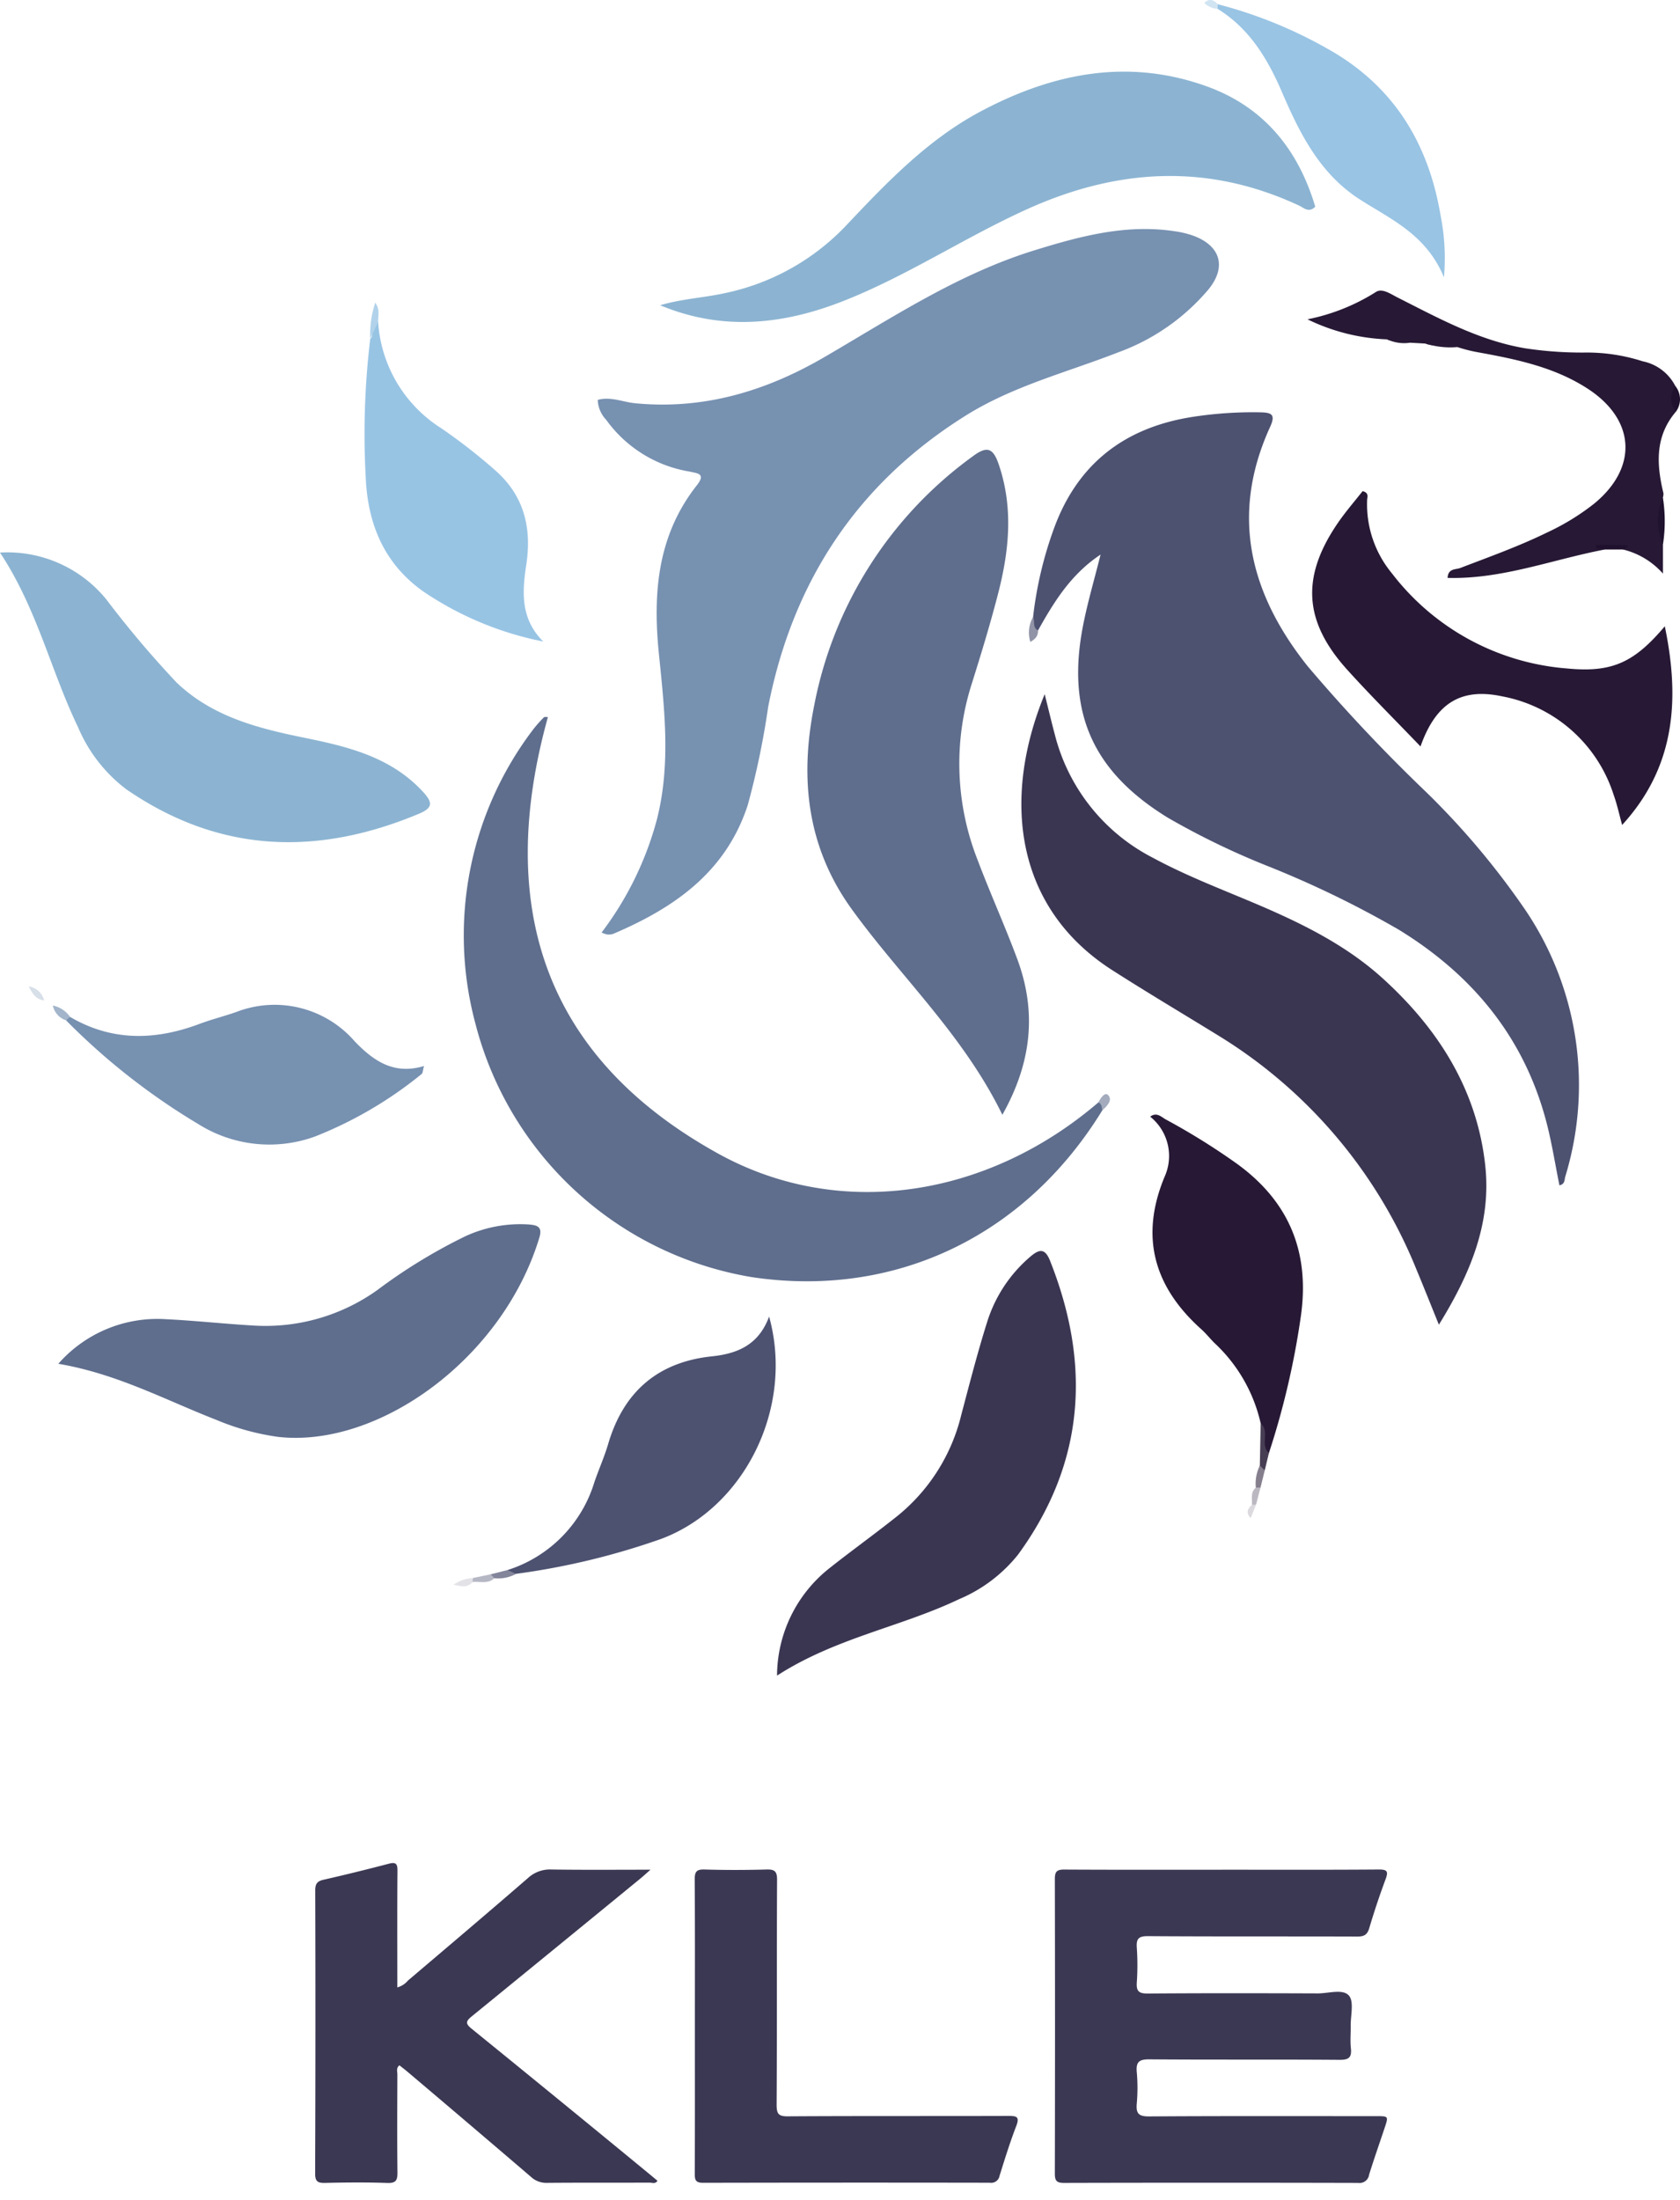<svg xmlns="http://www.w3.org/2000/svg" xmlns:xlink="http://www.w3.org/1999/xlink" id="Groupe_8" data-name="Groupe 8" width="145.357" height="190.309" viewBox="0 0 145.357 190.309"><defs><clipPath id="clip-path"><rect id="Rectangle_7" data-name="Rectangle 7" width="145.357" height="190.309" fill="none"></rect></clipPath><clipPath id="clip-path-2"><rect id="Rectangle_104" data-name="Rectangle 104" width="92.738" height="27.675" fill="none"></rect></clipPath></defs><g id="Groupe_7" data-name="Groupe 7" clip-path="url(#clip-path)"><path id="Trac&#xE9;_39" data-name="Trac&#xE9; 39" d="M161.674,82.26a33.135,33.135,0,0,1,1.77-7.556c2.059-5.747,6.221-8.884,12.159-9.772a34.027,34.027,0,0,1,5.723-.375c.981.02,1.353.172.857,1.258-3.475,7.607-1.767,14.415,3.251,20.709a144.11,144.11,0,0,0,10.154,10.788,67.388,67.388,0,0,1,8.7,10.326,27.049,27.049,0,0,1,3.426,23.047c-.075.267-.01.631-.5.738-.375-1.844-.66-3.706-1.139-5.516-1.931-7.308-6.392-12.692-12.764-16.6A86.883,86.883,0,0,0,182,103.817a66.214,66.214,0,0,1-8.655-4.187c-6.52-4-8.816-9.132-7.345-16.645.388-1.983.965-3.93,1.513-6.124-2.583,1.718-4.036,4.106-5.412,6.562-.93-.1-.475-.705-.426-1.163" transform="translate(-72.289 -28.89)" fill="#4d5271"></path><path id="Trac&#xE9;_40" data-name="Trac&#xE9; 40" d="M93.941,96.722a28.218,28.218,0,0,0,4.778-9.743c1.229-4.779.669-9.576.185-14.356-.533-5.257-.133-10.251,3.273-14.581.814-1.035.083-1.036-.631-1.2a11.109,11.109,0,0,1-7.2-4.471,2.637,2.637,0,0,1-.735-1.729c1.113-.309,2.169.188,3.234.291,5.956.577,11.341-1.052,16.428-4.02,5.855-3.415,11.543-7.172,18.1-9.2,3.958-1.225,7.943-2.3,12.155-1.658a8.338,8.338,0,0,1,1.612.386c2.347.865,2.91,2.687,1.314,4.645a18.459,18.459,0,0,1-7.808,5.444c-4.416,1.724-9.067,2.9-13.138,5.435-9.43,5.876-15.029,14.387-17.152,25.243a69.757,69.757,0,0,1-1.77,8.5c-1.9,5.8-6.368,8.883-11.646,11.128a1.267,1.267,0,0,1-.546.04,2.119,2.119,0,0,1-.452-.16" transform="translate(-41.894 -16.052)" fill="#7791b1"></path><path id="Trac&#xE9;_41" data-name="Trac&#xE9; 41" d="M161.983,108.7c.333,1.328.587,2.405.873,3.475a16.538,16.538,0,0,0,8.5,10.68c2.61,1.409,5.361,2.494,8.089,3.632,4.229,1.765,8.395,3.711,11.8,6.807,4.775,4.339,8.144,9.6,8.856,16.179.543,5.012-1.318,9.4-4.012,13.764-.714-1.758-1.317-3.282-1.949-4.794a42.326,42.326,0,0,0-17.191-20.253c-3.045-1.875-6.122-3.7-9.132-5.628-8.414-5.392-9.555-14.809-5.835-23.864" transform="translate(-71.594 -48.65)" fill="#3a3652"></path><path id="Trac&#xE9;_42" data-name="Trac&#xE9; 42" d="M143.323,127.957c-3.386-6.935-8.8-11.927-13.042-17.8-3.886-5.385-4.506-11.354-3.232-17.658A34.651,34.651,0,0,1,140.752,71c1.254-.94,1.773-.731,2.265.723,1.263,3.735.891,7.436-.06,11.124-.676,2.626-1.467,5.226-2.282,7.813a22.728,22.728,0,0,0,.5,15.24c1.087,2.885,2.366,5.7,3.437,8.587,1.678,4.525,1.277,8.892-1.294,13.47" transform="translate(-56.594 -31.522)" fill="#5f6e8d"></path><path id="Trac&#xE9;_43" data-name="Trac&#xE9; 43" d="M127.891,146.3c-6.7,10.911-17.973,16.267-30.331,14.411A29.729,29.729,0,0,1,73.677,138.85a29.432,29.432,0,0,1,4.938-25.456,10.719,10.719,0,0,1,.969-1.1c.061-.063.229-.022.349-.028-4.525,16.267-.445,29.364,14.712,37.752,10.538,5.833,23.341,3.793,32.914-4.418.631-.015.561.3.333.7" transform="translate(-32.526 -50.241)" fill="#5f6e8d"></path><path id="Trac&#xE9;_46" data-name="Trac&#xE9; 46" d="M103.4,31.422c1.819-.547,3.709-.638,5.55-1.037a20.089,20.089,0,0,0,10.629-5.958c3.477-3.678,6.991-7.341,11.525-9.759,6.228-3.321,12.747-4.642,19.584-2.18,4.928,1.774,7.917,5.457,9.388,10.412-.557.559-.983.1-1.382-.089-7.912-3.7-15.746-3.232-23.574.314-5.4,2.445-10.353,5.758-15.88,7.934-5.214,2.053-10.473,2.606-15.84.365" transform="translate(-46.277 -5.019)" fill="#8cb4d2"></path><path id="Trac&#xE9;_47" data-name="Trac&#xE9; 47" d="M9.13,203.752a11.4,11.4,0,0,1,9.235-3.863c2.583.125,5.158.411,7.741.559a16.652,16.652,0,0,0,10.627-3.075,46.991,46.991,0,0,1,7.559-4.627,11.313,11.313,0,0,1,5.566-1.044c.709.06,1.176.191.9,1.115-3.158,10.48-13.905,18.228-22.6,17.257a21.209,21.209,0,0,1-5.327-1.462c-4.406-1.711-8.6-3.995-13.7-4.862" transform="translate(-4.086 -85.782)" fill="#5f6e8d"></path><path id="Trac&#xE9;_48" data-name="Trac&#xE9; 48" d="M0,86.52a11.026,11.026,0,0,1,9.195,4.046,87.143,87.143,0,0,0,6.09,7.2c3.087,2.95,7.013,3.949,11.039,4.77,3.757.766,7.475,1.652,10.257,4.659.879.951.887,1.408-.355,1.927-8.815,3.684-17.285,3.4-25.31-2.134a13.093,13.093,0,0,1-4.158-5.354C4.4,96.764,3.218,91.385,0,86.52" transform="translate(0 -38.722)" fill="#8cb4d2"></path><path id="Trac&#xE9;_49" data-name="Trac&#xE9; 49" d="M121.7,232.613a11.9,11.9,0,0,1,4.529-9.29c1.933-1.53,3.938-2.969,5.866-4.505a16.106,16.106,0,0,0,5.542-8.75c.712-2.68,1.4-5.371,2.232-8.013a12.181,12.181,0,0,1,3.71-5.653c.782-.673,1.29-.814,1.742.324,3.562,8.965,3.019,17.482-2.763,25.411A12.945,12.945,0,0,1,137.447,226c-5.043,2.409-10.677,3.341-15.744,6.609" transform="translate(-54.469 -87.669)" fill="#3a3652"></path><path id="Trac&#xE9;_51" data-name="Trac&#xE9; 51" d="M236.02,88.6c1.32,6.344.9,12.168-3.692,17.181-.251-.9-.434-1.77-.734-2.6a12.544,12.544,0,0,0-9.646-8.525c-3.522-.754-5.734.546-7.066,4.334-2.214-2.308-4.333-4.413-6.333-6.627-3.791-4.195-4.012-8.057-.8-12.732.66-.96,1.431-1.843,2.121-2.724.571.135.407.5.394.761a9.363,9.363,0,0,0,2.147,6.351,21.155,21.155,0,0,0,15.157,8.225c3.936.385,5.833-.556,8.45-3.648" transform="translate(-91.977 -34.421)" fill="#271935"></path><path id="Trac&#xE9;_52" data-name="Trac&#xE9; 52" d="M10.68,158.384c3.626,2.129,7.366,2.048,11.194.614,1.036-.388,2.115-.661,3.162-1.022a9.173,9.173,0,0,1,10.287,2.537c1.624,1.683,3.379,2.91,5.989,2.123-.106.376-.1.6-.2.686a34.822,34.822,0,0,1-9.2,5.4,11.555,11.555,0,0,1-10.122-1.058,57.526,57.526,0,0,1-11.449-8.978.517.517,0,0,1,.346-.3" transform="translate(-4.625 -70.425)" fill="#7791b1"></path><path id="Trac&#xE9;_53" data-name="Trac&#xE9; 53" d="M58.276,50.406a11.762,11.762,0,0,0,5.448,9.187,48.619,48.619,0,0,1,4.8,3.753c2.448,2.216,3.041,5,2.568,8.075-.369,2.4-.487,4.678,1.468,6.63a28.217,28.217,0,0,1-10.387-4.336c-3.391-2.4-4.8-5.848-4.97-9.848a68.543,68.543,0,0,1,.391-12c.474-.372-.318-1.338.685-1.462" transform="translate(-25.559 -22.559)" fill="#98c4e4"></path><path id="Trac&#xE9;_54" data-name="Trac&#xE9; 54" d="M79.488,228.073a11.477,11.477,0,0,0,7.513-7.6c.38-1.108.863-2.184,1.194-3.306,1.33-4.522,4.305-7.093,8.988-7.582,2.241-.234,4.046-1.016,4.936-3.44,2.182,7.839-2.092,16.52-9.336,19.232A62.652,62.652,0,0,1,80.224,228.4c-.333.086-.755.371-.735-.33" transform="translate(-35.575 -92.262)" fill="#4d5271"></path><path id="Trac&#xE9;_55" data-name="Trac&#xE9; 55" d="M189.7,201.226a13.563,13.563,0,0,0-4-6.949c-.392-.392-.739-.833-1.151-1.2-4.08-3.664-5.317-7.98-3.167-13.168a4.36,4.36,0,0,0-1.241-5.21c.569-.424.96.029,1.353.244a58.481,58.481,0,0,1,6.118,3.805c4.541,3.277,6.351,7.649,5.567,13.2a69.372,69.372,0,0,1-2.77,11.863c-.559.067-.482-.347-.525-.683-.081-.633.187-1.3-.186-1.9" transform="translate(-80.624 -78.108)" fill="#271935"></path><path id="Trac&#xE9;_56" data-name="Trac&#xE9; 56" d="M236.651,55.973c-1.826,2.131-1.682,4.56-1.078,7.063a1.026,1.026,0,0,1-.051.36,10.391,10.391,0,0,0,.007,4.069v2.515A6.715,6.715,0,0,0,232.1,67.9c-.571-.528-1.237-.14-1.857-.194.036.11.215.055.226.194-4.5.858-8.855,2.577-13.572,2.45.035-.834.708-.709,1.089-.855,2.531-.97,5.084-1.88,7.524-3.075a20.443,20.443,0,0,0,4.088-2.51c3.788-3.125,3.548-7.246-.585-9.93-2.889-1.876-6.192-2.547-9.5-3.149a12.823,12.823,0,0,1-1.758-.445c-.894-.389-1.881.056-2.778-.307l-1.3-.072c-.641-.33-1.377.006-2.022-.29a17.189,17.189,0,0,1-6.882-1.735,17.453,17.453,0,0,0,5.9-2.351c.543-.38,1.278.152,1.878.455,3.549,1.791,7.038,3.719,11.037,4.4a32.527,32.527,0,0,0,5.085.371,15.8,15.8,0,0,1,5.1.756,4.079,4.079,0,0,1,2.832,2.152c.04.736-.039,1.476.043,2.211" transform="translate(-91.647 -20.361)" fill="#271935"></path><path id="Trac&#xE9;_57" data-name="Trac&#xE9; 57" d="M190.631.658a39.01,39.01,0,0,1,10.21,4.266c5.238,3.185,8.052,7.993,9.065,13.96a19.02,19.02,0,0,1,.3,5.4c-1.525-3.706-4.585-5.009-7.281-6.74-3.458-2.221-5.188-5.687-6.737-9.287-1.238-2.876-2.806-5.493-5.56-7.193a.252.252,0,0,1-.091-.268q.046-.134.091-.134" transform="translate(-85.272 -0.294)" fill="#99c4e4"></path><path id="Trac&#xE9;_58" data-name="Trac&#xE9; 58" d="M197.357,222.859c.822.7-.081,1.876.711,2.585q-.179.743-.357,1.486c-.363.084-.536-.024-.424-.42l.07-3.651" transform="translate(-88.282 -99.742)" fill="#483e54"></path><path id="Trac&#xE9;_59" data-name="Trac&#xE9; 59" d="M260.1,81.968a5.088,5.088,0,0,1-.007-4.069,13.174,13.174,0,0,1,.007,4.069" transform="translate(-116.218 -34.864)" fill="#1f122e"></path><path id="Trac&#xE9;_60" data-name="Trac&#xE9; 60" d="M58.629,49.057l-.685,1.462a8.869,8.869,0,0,1,.435-3.127c.437.608.232,1.15.25,1.665" transform="translate(-25.912 -21.211)" fill="#b1d2ea"></path><path id="Trac&#xE9;_61" data-name="Trac&#xE9; 61" d="M262.144,62.671a1.765,1.765,0,0,1-.042-2.211,1.821,1.821,0,0,1,.042,2.211" transform="translate(-117.14 -27.059)" fill="#20122e"></path><path id="Trac&#xE9;_62" data-name="Trac&#xE9; 62" d="M250.681,85.717l-.728-.115c-.009-.091-.018-.183-.027-.275a25.26,25.26,0,0,1,2.777.051c.151.017-.222.247-.391.339h-1.631" transform="translate(-111.856 -38.183)" fill="#1f112d"></path><path id="Trac&#xE9;_63" data-name="Trac&#xE9; 63" d="M9.758,158.426l-.346.3a1.711,1.711,0,0,1-1.139-1.28,2.4,2.4,0,0,1,1.486.976" transform="translate(-3.702 -70.468)" fill="#a2b5ca"></path><path id="Trac&#xE9;_64" data-name="Trac&#xE9; 64" d="M161.517,96.607c.176.375-.071.905.426,1.163.01.385-.128.691-.663.993a2.7,2.7,0,0,1,.236-2.156" transform="translate(-72.132 -43.237)" fill="#9194a7"></path><path id="Trac&#xE9;_65" data-name="Trac&#xE9; 65" d="M172.355,172.728c-.044-.265-.017-.563-.333-.7.192-.371.565-.944.856-.618.395.443-.119.953-.523,1.316" transform="translate(-76.989 -76.673)" fill="#a3abbd"></path><path id="Trac&#xE9;_66" data-name="Trac&#xE9; 66" d="M197.032,229.468l.424.42q-.183.742-.367,1.484a.264.264,0,0,1-.406.011,3.563,3.563,0,0,1,.349-1.916" transform="translate(-88.027 -102.7)" fill="#857e8d"></path><path id="Trac&#xE9;_67" data-name="Trac&#xE9; 67" d="M78.264,245.836l.735.33a3.223,3.223,0,0,1-1.872.378c-.371.139-.438-.013-.324-.339l1.461-.37" transform="translate(-34.351 -110.025)" fill="#83859b"></path><path id="Trac&#xE9;_68" data-name="Trac&#xE9; 68" d="M72.684,247.425c-.414.5-.933.4-1.647.231a3.278,3.278,0,0,1,1.682-.578c.107.088.138.17.092.243s-.086.1-.127.1" transform="translate(-31.793 -110.581)" fill="#e3e3e7"></path><path id="Trac&#xE9;_69" data-name="Trac&#xE9; 69" d="M223.244,53.733c.927.093,1.914-.355,2.778.307a7,7,0,0,1-2.778-.307" transform="translate(-99.914 -24.02)" fill="#281a36"></path><path id="Trac&#xE9;_70" data-name="Trac&#xE9; 70" d="M5.827,155.672c-.723-.119-.981-.549-1.331-1.211a1.587,1.587,0,0,1,1.331,1.211" transform="translate(-2.012 -69.13)" fill="#d7dfe8"></path><path id="Trac&#xE9;_71" data-name="Trac&#xE9; 71" d="M189.776.364v.4a1.786,1.786,0,0,1-1.157-.5c.433-.453.8-.273,1.157.094" transform="translate(-84.417 0)" fill="#d0e4f2"></path><path id="Trac&#xE9;_72" data-name="Trac&#xE9; 72" d="M196.405,232.927l.406-.01q-.191.734-.383,1.469-.166.24-.359.022c.044-.509-.162-1.074.336-1.48" transform="translate(-87.749 -104.243)" fill="#bcb8c1"></path><path id="Trac&#xE9;_73" data-name="Trac&#xE9; 73" d="M74.019,247.168a2.35,2.35,0,0,1,.034-.347l1.526-.317.324.339c-.557.52-1.248.264-1.884.325" transform="translate(-33.128 -110.325)" fill="#b5b7c4"></path><path id="Trac&#xE9;_74" data-name="Trac&#xE9; 74" d="M195.778,235.6q.18-.006.36-.022l-.472,1.172c-.422-.457-.271-.818.112-1.151" transform="translate(-87.458 -105.433)" fill="#dbd9dd"></path><path id="Trac&#xE9;_75" data-name="Trac&#xE9; 75" d="M217.231,53.083c.682.04,1.417-.283,2.023.29a3.453,3.453,0,0,1-2.023-.29" transform="translate(-97.223 -23.733)" fill="#281a36"></path><g id="Groupe_153" data-name="Groupe 153" transform="translate(27.27 161.156)"><g id="Groupe_152" data-name="Groupe 152" clip-path="url(#clip-path-2)"><path id="Trac&#xE9;_777" data-name="Trac&#xE9; 777" d="M365.834,3.083c4.517,0,9.034.017,13.55-.017.767-.006.854.172.6.854-.518,1.392-.987,2.8-1.411,4.227-.173.579-.46.719-1.031.718-6.032-.021-12.065.007-18.1-.035-.827-.006-1.034.22-.978,1.005a21.928,21.928,0,0,1,0,3c-.05.747.166.964.934.958,4.911-.036,9.822-.028,14.732-.01.925,0,2.162-.411,2.686.188.458.523.14,1.73.154,2.635.01.637-.051,1.279.015,1.909.083.782-.142,1.02-.975,1.014-5.486-.043-10.973,0-16.46-.043-.874-.007-1.169.215-1.089,1.1a15.432,15.432,0,0,1,0,2.726c-.076.861.162,1.118,1.068,1.112,6.547-.043,13.1-.023,19.643-.023,1.071,0,1.073,0,.74,1-.452,1.352-.925,2.7-1.348,4.057a.832.832,0,0,1-.937.718q-12.732-.033-25.463,0c-.658,0-.793-.206-.792-.823q.029-12.737,0-25.473c0-.642.185-.813.817-.809,4.547.025,9.094.014,13.641.014" transform="translate(-287.375 -2.508)" fill="#3b3853"></path><path id="Trac&#xE9;_778" data-name="Trac&#xE9; 778" d="M7.107,10.757a1.867,1.867,0,0,0,.928-.6C11.5,7.216,14.971,4.276,18.407,1.3A2.8,2.8,0,0,1,20.446.558C23.222.6,26,.575,29.011.575c-.4.353-.634.567-.876.766q-7.283,5.965-14.58,11.913c-.569.461-.54.653.009,1.1q7.662,6.219,15.283,12.489c.257.21.51.424.768.638-.183.3-.453.163-.667.164-2.971.01-5.942-.007-8.913.019a1.947,1.947,0,0,1-1.379-.532q-5.32-4.556-10.668-9.078c-.228-.194-.466-.375-.7-.559-.3.239-.176.535-.177.785-.01,2.82-.026,5.641.007,8.462.008.671-.107.957-.873.93-1.786-.062-3.577-.047-5.365-.005-.643.015-.886-.1-.884-.827Q.043,14.6.005,2.364c0-.558.162-.793.705-.917Q3.542.8,6.354.061c.625-.165.772-.01.766.619-.028,3.124-.013,6.248-.013,9.371v.705" transform="translate(0 0)" fill="#3b3853"></path><path id="Trac&#xE9;_779" data-name="Trac&#xE9; 779" d="M180.3,16.555c0-4.213.015-8.426-.016-12.638,0-.672.155-.882.851-.861,1.786.053,3.575.049,5.361,0,.7-.019.918.15.914.893-.032,6.486,0,12.971-.038,19.457,0,.782.158,1.009.979,1,6.362-.039,12.724-.013,19.086-.034.71,0,.977.07.668.871-.544,1.412-.993,2.863-1.445,4.308a.734.734,0,0,1-.836.6q-12.406-.022-24.812.006c-.656,0-.723-.252-.721-.791.016-4.273.009-8.547.009-12.82" transform="translate(-147.447 -2.498)" fill="#3b3853"></path></g></g></g></svg>